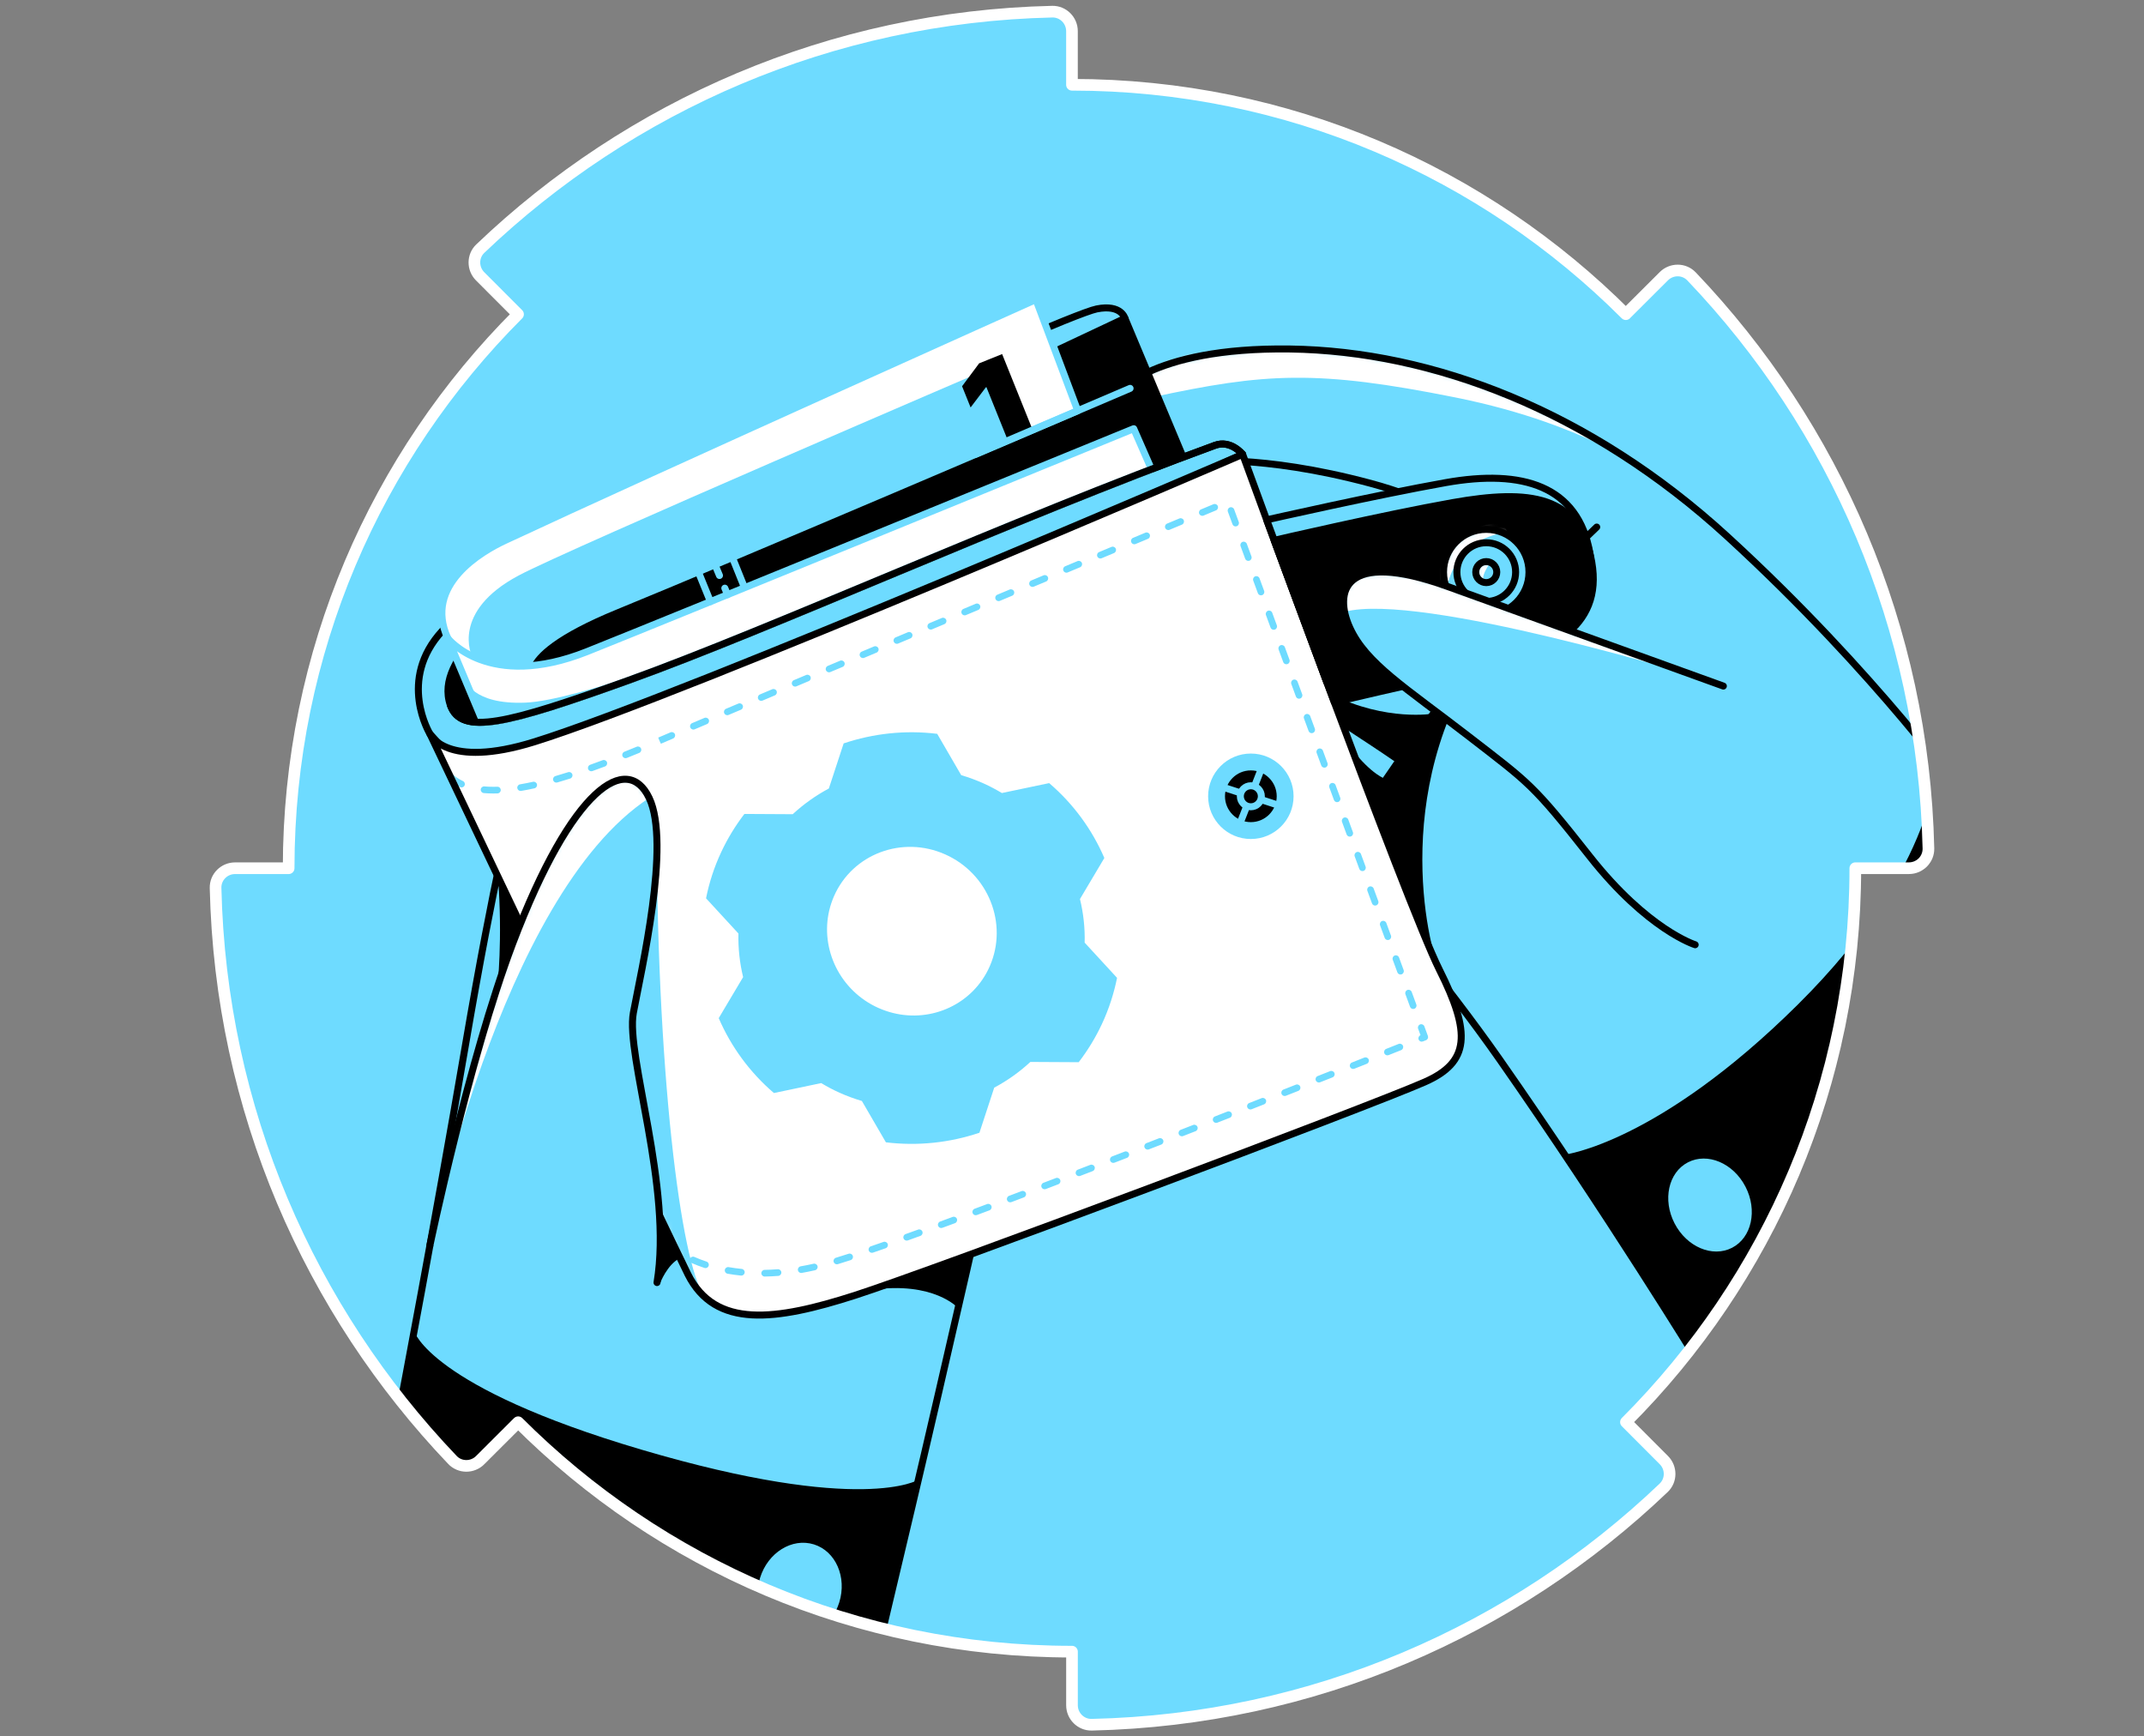 <svg width="368" height="298" viewBox="0 0 368 298" fill="none" xmlns="http://www.w3.org/2000/svg">
<rect x="0" y="0" width="368" height="298" fill="#808080" stroke="none"/>
<path d="M279.06 53.919C254.731 29.597 221.123 14.55 183.995 14.55V5.346C183.995 3.489 182.472 1.962 180.615 2.001C142.576 2.862 108.085 18.177 82.437 42.671C81.094 43.951 81.094 46.1 82.406 47.419L88.916 53.937C64.587 78.269 49.544 111.877 49.544 149.005H40.342C38.482 149.005 36.955 150.528 37.001 152.385C37.859 190.425 53.177 224.915 77.664 250.563C78.948 251.907 81.097 251.907 82.412 250.595L88.937 244.084C113.27 268.41 146.877 283.457 183.999 283.457V292.658C183.999 294.515 185.525 296.038 187.382 295.999C225.425 295.145 259.912 279.823 285.56 255.336C286.907 254.052 286.903 251.903 285.592 250.588L279.081 244.063C303.407 219.731 318.45 186.123 318.45 149.002H327.658C329.515 149.002 331.042 147.475 331 145.615C330.138 107.572 314.824 73.088 290.333 47.433C289.053 46.09 286.903 46.09 285.584 47.405L279.06 53.912V53.919Z" fill="#6EDBFF"/>
<mask id="mask0_7608_3000" style="mask-type:luminance" maskUnits="userSpaceOnUse" x="37" y="2" width="295" height="294">
<path d="M279.06 53.919C254.731 29.597 221.123 14.55 183.995 14.55V5.346C183.995 3.489 182.472 1.962 180.615 2.001C142.576 2.862 108.085 18.177 82.437 42.671C81.094 43.951 81.094 46.1 82.406 47.419L88.916 53.937C64.587 78.269 49.544 111.877 49.544 149.005H40.342C38.482 149.005 36.955 150.528 37.001 152.385C37.859 190.425 53.177 224.915 77.664 250.563C78.948 251.907 81.097 251.907 82.412 250.595L88.937 244.084C113.27 268.41 146.877 283.457 183.999 283.457V292.658C183.999 294.515 185.525 296.038 187.382 295.999C225.425 295.145 259.912 279.823 285.56 255.336C286.907 254.052 286.903 251.903 285.592 250.588L279.081 244.063C303.407 219.731 318.45 186.123 318.45 149.002H327.658C329.515 149.002 331.042 147.475 331 145.615C330.138 107.572 314.824 73.088 290.333 47.433C289.053 46.09 286.903 46.09 285.584 47.405L279.06 53.912V53.919Z" fill="white"/>
</mask>
<g mask="url(#mask0_7608_3000)">
<path d="M68.646 241.429C68.646 241.429 74.72 209.57 79.863 179.529C85.005 149.491 88.002 138.464 88.002 138.464L171.206 194.91C171.206 194.91 161.882 236.062 156.518 258.671L151.154 281.28C151.154 281.28 114.483 274.33 104.976 264.052C95.469 253.775 90.035 248.784 90.035 248.784C90.035 248.784 83.943 256.152 79.859 256.152C75.776 256.152 68.643 241.429 68.643 241.429H68.646Z" fill="#6EDBFF" stroke="black" stroke-width="1.2" stroke-linecap="round" stroke-linejoin="round"/>
<path d="M291.722 234.113C291.722 234.113 275.764 208.075 257.429 181.86C239.093 155.646 204.121 117.276 204.121 117.276L191.22 67.999C191.22 67.999 196.991 59.554 221.44 59.895C245.889 60.236 272.975 70.539 296.502 92.096C322.284 115.718 337.563 137.314 337.563 137.314C337.563 137.314 336.205 153.311 332.129 155.33C328.056 157.348 324.999 155.33 324.999 155.33C324.999 155.33 321.943 179.001 314.472 197.375C307.001 215.749 291.722 234.12 291.722 234.12V234.113Z" fill="#6EDBFF"/>
<mask id="mask1_7608_3000" style="mask-type:luminance" maskUnits="userSpaceOnUse" x="191" y="59" width="147" height="176">
<path d="M291.722 234.113C291.722 234.113 275.764 208.075 257.429 181.86C239.093 155.646 204.121 117.276 204.121 117.276L191.22 67.999C191.22 67.999 196.991 59.554 221.44 59.895C245.889 60.236 272.975 70.539 296.502 92.096C322.284 115.718 337.563 137.314 337.563 137.314C337.563 137.314 336.205 153.311 332.129 155.33C328.056 157.348 324.999 155.33 324.999 155.33C324.999 155.33 321.943 179.001 314.472 197.375C307.001 215.749 291.722 234.12 291.722 234.12V234.113Z" fill="white"/>
</mask>
<g mask="url(#mask1_7608_3000)">
<path d="M197.639 68.206C217.195 63.972 226.023 63.444 249.789 68.206C273.556 72.969 284.273 82.11 284.273 82.11C284.273 82.11 262.656 64.126 232.031 60.655C201.406 57.18 196.974 63.908 196.974 63.908L197.639 68.206Z" fill="white"/>
</g>
<path d="M291.722 234.113C291.722 234.113 275.764 208.075 257.429 181.86C239.093 155.646 204.121 117.276 204.121 117.276L191.22 67.999C191.22 67.999 196.991 59.554 221.44 59.895C245.889 60.236 272.975 70.539 296.502 92.096C322.284 115.718 337.563 137.314 337.563 137.314C337.563 137.314 336.205 153.311 332.129 155.33C328.056 157.348 324.999 155.33 324.999 155.33C324.999 155.33 321.943 179.001 314.472 197.375C307.001 215.749 291.722 234.12 291.722 234.12V234.113Z" stroke="black" stroke-width="1.2" stroke-linecap="round" stroke-linejoin="round"/>
<path d="M274.065 90.453C254.031 109.468 232.927 139.371 230.068 147" stroke="black" stroke-width="1.2" stroke-linecap="round" stroke-linejoin="round"/>
<path d="M205.141 79.247C205.141 79.247 216.206 77.848 235.221 82.941C254.235 88.034 265.3 99.363 265.3 99.363" stroke="black" stroke-width="1.2" stroke-linecap="round" stroke-linejoin="round"/>
<path d="M200.906 105.004C200.906 105.004 230.631 123.906 240.166 130.48" stroke="black" stroke-width="1.2" stroke-linecap="round" stroke-linejoin="round"/>
<path d="M268.572 198.159C268.572 198.159 284.558 196.211 308.531 172.455C332.98 148.228 332.364 130.483 332.364 130.483L337.563 137.314C337.563 137.314 336.652 150.687 333.631 153.824C329.751 157.855 324.999 155.329 324.999 155.329C324.999 155.329 323.441 174.041 315.052 195.912C306.664 217.786 291.722 234.116 291.722 234.116L268.572 198.163V198.159Z" fill="black"/>
<path d="M297.301 214.14C300.662 212.402 301.691 207.711 299.598 203.663C297.505 199.615 293.083 197.742 289.722 199.48C286.36 201.218 285.332 205.909 287.425 209.957C289.518 214.005 293.94 215.878 297.301 214.14Z" fill="#6EDBFF"/>
<path d="M193.087 54.633L202.872 77.978L159.047 137.564L77.812 125.088L75.012 115.155L90.035 99.362L193.087 54.633Z" fill="black" stroke="black" stroke-width="1.2" stroke-linecap="round" stroke-linejoin="round"/>
<path d="M193.087 54.633L88.508 103.868C88.508 103.868 74.309 112.577 77.302 121.015C79.17 126.277 86.943 124.289 107.86 116.77C132.179 108.026 173.563 89.219 208.539 76.43C211.265 75.434 213.287 77.978 213.287 77.978L97.927 130.48L79.339 132.045L73.799 125.96C73.799 125.96 68.132 116.682 75.913 108.268C79.233 104.677 84.372 101.012 85.884 100.027C97.08 92.761 182.004 54.264 188.244 53.019C192.489 52.171 193.084 54.633 193.084 54.633H193.087Z" fill="#6EDBFF" stroke="black" stroke-width="1.2" stroke-linecap="round" stroke-linejoin="round"/>
<path d="M73.802 125.96C73.802 125.96 114.747 212.014 118.06 218.665C122.759 228.095 133.156 226.674 146.74 222.309C160.32 217.941 234.96 189.918 244.545 185.694C252.258 182.296 252.557 177.358 247.049 166.402C241.541 155.446 213.294 77.978 213.294 77.978C213.294 77.978 117.29 119.355 91.737 127.307C76.458 132.063 73.806 125.96 73.806 125.96H73.802Z" fill="white"/>
<mask id="mask2_7608_3000" style="mask-type:luminance" maskUnits="userSpaceOnUse" x="73" y="77" width="178" height="149">
<path d="M73.802 125.96C73.802 125.96 114.747 212.014 118.06 218.665C122.759 228.095 133.156 226.674 146.74 222.309C160.32 217.941 234.96 189.918 244.545 185.694C252.258 182.296 252.557 177.358 247.049 166.402C241.541 155.446 213.294 77.978 213.294 77.978C213.294 77.978 117.29 119.355 91.737 127.307C76.458 132.063 73.806 125.96 73.806 125.96H73.802Z" fill="white"/>
</mask>
<g mask="url(#mask2_7608_3000)">
<path d="M131.25 219.08C130.937 219.08 130.684 218.83 130.677 218.517C130.673 218.201 130.923 217.94 131.24 217.933C131.978 217.923 132.734 217.888 133.494 217.828C133.814 217.803 134.085 218.039 134.11 218.355C134.134 218.672 133.899 218.946 133.582 218.971C132.801 219.031 132.017 219.069 131.257 219.08H131.247H131.25ZM127.247 218.915C127.23 218.915 127.209 218.915 127.188 218.915C126.407 218.834 125.63 218.728 124.877 218.595C124.564 218.538 124.356 218.243 124.413 217.93C124.469 217.617 124.761 217.409 125.077 217.466C125.802 217.592 126.551 217.698 127.304 217.772C127.62 217.803 127.849 218.085 127.817 218.398C127.786 218.693 127.539 218.915 127.247 218.915ZM137.518 218.468C137.244 218.468 137.004 218.271 136.955 217.993C136.899 217.68 137.11 217.385 137.419 217.328C138.151 217.202 138.9 217.05 139.639 216.882C139.945 216.811 140.254 217.005 140.325 217.314C140.395 217.624 140.202 217.93 139.892 218C139.132 218.172 138.369 218.327 137.616 218.457C137.585 218.464 137.55 218.464 137.518 218.464V218.468ZM121.092 217.631C121.032 217.631 120.973 217.62 120.913 217.603C120.153 217.353 119.418 217.068 118.722 216.762C118.433 216.635 118.3 216.294 118.43 216.006C118.556 215.717 118.894 215.587 119.186 215.714C119.847 216.006 120.551 216.277 121.272 216.516C121.571 216.614 121.736 216.938 121.634 217.24C121.553 217.48 121.331 217.634 121.089 217.634L121.092 217.631ZM143.642 216.977C143.395 216.977 143.17 216.818 143.093 216.572C143.001 216.27 143.17 215.95 143.473 215.858C144.137 215.654 144.869 215.426 145.657 215.169C145.959 215.07 146.283 215.236 146.378 215.538C146.476 215.841 146.311 216.161 146.009 216.259C145.214 216.516 144.475 216.752 143.803 216.956C143.747 216.973 143.691 216.98 143.634 216.98L143.642 216.977ZM149.656 215.007C149.417 215.007 149.195 214.856 149.114 214.62C149.012 214.321 149.171 213.994 149.47 213.892C150.166 213.653 150.887 213.403 151.636 213.139C151.935 213.034 152.262 213.192 152.368 213.491C152.473 213.79 152.315 214.117 152.016 214.223C151.263 214.486 150.539 214.736 149.842 214.975C149.783 214.996 149.719 215.007 149.656 215.007ZM155.621 212.911C155.386 212.911 155.168 212.763 155.083 212.531C154.978 212.232 155.132 211.905 155.428 211.799C156.131 211.546 156.852 211.289 157.588 211.022C157.886 210.913 158.214 211.068 158.323 211.367C158.432 211.666 158.277 211.993 157.978 212.102C157.243 212.369 156.522 212.629 155.815 212.883C155.751 212.907 155.685 212.918 155.621 212.918V212.911ZM161.559 210.755C161.326 210.755 161.105 210.61 161.02 210.378C160.911 210.083 161.063 209.752 161.362 209.643L163.514 208.848C163.81 208.739 164.14 208.89 164.249 209.186C164.358 209.481 164.207 209.812 163.912 209.921L161.755 210.716C161.689 210.741 161.625 210.751 161.559 210.751V210.755ZM167.482 208.56C167.249 208.56 167.031 208.416 166.943 208.187C166.834 207.892 166.982 207.561 167.281 207.448L169.43 206.643C169.726 206.534 170.056 206.682 170.169 206.977C170.281 207.272 170.13 207.603 169.835 207.716L167.682 208.521C167.615 208.546 167.548 208.556 167.482 208.556V208.56ZM173.394 206.34C173.162 206.34 172.944 206.2 172.86 205.971C172.747 205.676 172.898 205.345 173.194 205.232L175.339 204.42C175.635 204.307 175.965 204.455 176.078 204.754C176.19 205.05 176.043 205.38 175.744 205.493L173.598 206.305C173.531 206.33 173.464 206.344 173.394 206.344V206.34ZM179.3 204.1C179.068 204.1 178.849 203.959 178.765 203.731C178.652 203.435 178.8 203.104 179.096 202.992L181.238 202.176C181.533 202.063 181.864 202.211 181.976 202.507C182.089 202.802 181.941 203.133 181.646 203.245L179.5 204.065C179.433 204.089 179.363 204.103 179.296 204.103L179.3 204.1ZM185.198 201.845C184.97 201.845 184.751 201.705 184.663 201.476C184.551 201.181 184.699 200.85 184.994 200.737L187.136 199.914C187.432 199.802 187.762 199.949 187.878 200.245C187.994 200.54 187.843 200.871 187.548 200.987L185.406 201.81C185.339 201.835 185.268 201.849 185.202 201.849L185.198 201.845ZM191.09 199.577C190.861 199.577 190.643 199.436 190.555 199.211C190.442 198.915 190.587 198.585 190.882 198.469L193.031 197.639C193.327 197.526 193.657 197.67 193.773 197.966C193.886 198.261 193.742 198.592 193.446 198.708L191.297 199.538C191.23 199.563 191.16 199.577 191.09 199.577ZM196.985 197.294C196.756 197.294 196.538 197.153 196.45 196.928C196.334 196.633 196.482 196.302 196.777 196.186L198.912 195.359C199.207 195.243 199.538 195.391 199.654 195.687C199.77 195.982 199.622 196.313 199.327 196.429L197.192 197.255C197.125 197.283 197.055 197.294 196.985 197.294ZM202.862 195.008C202.633 195.008 202.415 194.871 202.327 194.642C202.211 194.346 202.359 194.016 202.654 193.9L204.793 193.066C205.088 192.95 205.419 193.098 205.535 193.393C205.651 193.689 205.503 194.019 205.208 194.135L203.069 194.969C203.003 194.997 202.932 195.008 202.862 195.008ZM208.743 192.711C208.514 192.711 208.296 192.574 208.208 192.345C208.092 192.05 208.24 191.719 208.532 191.603L210.67 190.766C210.966 190.65 211.296 190.798 211.412 191.089C211.528 191.385 211.381 191.716 211.089 191.832L208.95 192.669C208.883 192.697 208.81 192.707 208.743 192.707V192.711ZM214.624 190.407C214.395 190.407 214.18 190.27 214.089 190.045C213.973 189.749 214.117 189.419 214.413 189.303L216.548 188.462C216.843 188.346 217.174 188.49 217.29 188.786C217.406 189.081 217.262 189.412 216.966 189.528L214.831 190.368C214.761 190.397 214.69 190.407 214.624 190.407ZM220.501 188.096C220.272 188.096 220.058 187.959 219.966 187.734C219.85 187.439 219.995 187.108 220.29 186.992L222.425 186.151C222.72 186.035 223.051 186.179 223.167 186.475C223.283 186.77 223.139 187.101 222.844 187.217L220.709 188.058C220.638 188.086 220.568 188.096 220.498 188.096H220.501ZM226.378 185.778C226.15 185.778 225.935 185.641 225.844 185.416C225.728 185.121 225.872 184.79 226.167 184.674L228.302 183.83C228.598 183.714 228.928 183.858 229.044 184.153C229.161 184.449 229.016 184.779 228.721 184.896L226.586 185.74C226.516 185.768 226.445 185.778 226.375 185.778H226.378ZM232.256 183.453C232.027 183.453 231.813 183.316 231.721 183.091C231.605 182.796 231.749 182.465 232.041 182.349L234.176 181.501C234.472 181.385 234.802 181.53 234.922 181.821C235.038 182.117 234.894 182.448 234.602 182.567L232.463 183.415C232.393 183.443 232.323 183.457 232.252 183.457L232.256 183.453ZM238.137 181.118C237.908 181.118 237.693 180.981 237.606 180.756C237.489 180.46 237.634 180.13 237.926 180.01L240.064 179.159C240.36 179.043 240.69 179.187 240.81 179.479C240.926 179.774 240.785 180.105 240.49 180.225L238.351 181.076C238.281 181.104 238.211 181.118 238.14 181.118H238.137ZM244.028 178.772C243.799 178.772 243.585 178.635 243.497 178.41C243.381 178.114 243.522 177.784 243.817 177.664H243.821L243.409 176.546C243.3 176.25 243.451 175.919 243.75 175.81C244.049 175.701 244.376 175.853 244.485 176.152L245.087 177.791C245.192 178.083 245.052 178.406 244.763 178.519L244.239 178.726C244.169 178.754 244.098 178.768 244.028 178.768V178.772ZM242.561 173.162C242.329 173.162 242.108 173.018 242.023 172.786L241.232 170.633C241.123 170.338 241.274 170.007 241.573 169.898C241.868 169.789 242.199 169.94 242.308 170.239L243.1 172.392C243.209 172.687 243.057 173.018 242.758 173.127C242.692 173.151 242.625 173.162 242.561 173.162ZM240.384 167.246C240.152 167.246 239.93 167.102 239.846 166.87L239.055 164.717C238.946 164.421 239.097 164.091 239.396 163.982C239.691 163.873 240.022 164.024 240.131 164.323L240.922 166.476C241.031 166.771 240.88 167.102 240.581 167.211C240.514 167.235 240.448 167.246 240.384 167.246ZM238.207 161.33C237.975 161.33 237.753 161.186 237.669 160.953L236.877 158.801C236.768 158.505 236.92 158.175 237.219 158.066C237.514 157.957 237.845 158.108 237.954 158.407L238.745 160.56C238.854 160.855 238.703 161.186 238.404 161.295C238.337 161.319 238.27 161.33 238.207 161.33ZM236.03 155.414C235.798 155.414 235.576 155.27 235.492 155.037L234.7 152.885C234.591 152.589 234.742 152.259 235.041 152.15C235.337 152.041 235.668 152.192 235.777 152.491L236.568 154.643C236.677 154.939 236.526 155.27 236.227 155.379C236.16 155.403 236.093 155.414 236.03 155.414ZM233.853 149.498C233.62 149.498 233.399 149.353 233.314 149.121L232.523 146.969C232.414 146.673 232.565 146.343 232.864 146.234C233.16 146.125 233.49 146.276 233.599 146.575L234.391 148.727C234.5 149.023 234.349 149.353 234.05 149.463C233.983 149.487 233.916 149.498 233.853 149.498ZM231.675 143.582C231.443 143.582 231.222 143.437 231.137 143.205L230.346 141.053C230.237 140.757 230.388 140.427 230.687 140.318C230.983 140.209 231.313 140.36 231.422 140.659L232.214 142.811C232.323 143.107 232.171 143.437 231.872 143.546C231.806 143.571 231.739 143.582 231.675 143.582ZM229.498 137.666C229.266 137.666 229.045 137.521 228.96 137.289L228.169 135.137C228.06 134.841 228.211 134.511 228.51 134.402C228.805 134.292 229.136 134.444 229.245 134.743L230.036 136.895C230.145 137.191 229.994 137.521 229.695 137.63C229.628 137.655 229.562 137.666 229.498 137.666ZM84.671 136.178C84.105 136.178 83.556 136.153 83.035 136.107C82.719 136.079 82.487 135.801 82.515 135.485C82.543 135.172 82.817 134.94 83.137 134.964C83.626 135.007 84.129 135.035 84.681 135.031C84.903 135.031 85.128 135.028 85.357 135.021C85.684 135.003 85.937 135.26 85.948 135.576C85.958 135.893 85.708 136.157 85.392 136.167C85.146 136.174 84.906 136.174 84.671 136.178ZM89.359 135.745C89.085 135.745 88.842 135.548 88.793 135.267C88.74 134.954 88.951 134.658 89.264 134.606C89.971 134.486 90.717 134.342 91.484 134.173C91.79 134.103 92.099 134.3 92.166 134.609C92.233 134.919 92.04 135.225 91.73 135.291C90.946 135.464 90.179 135.615 89.451 135.735C89.419 135.742 89.388 135.742 89.356 135.742L89.359 135.745ZM79.216 135.137C79.135 135.137 79.05 135.119 78.973 135.084C78.213 134.729 77.524 134.275 76.926 133.74C76.69 133.529 76.669 133.167 76.88 132.931C77.091 132.696 77.453 132.675 77.689 132.886C78.206 133.346 78.8 133.737 79.462 134.046C79.747 134.18 79.873 134.521 79.736 134.81C79.638 135.017 79.434 135.14 79.216 135.14V135.137ZM95.493 134.31C95.244 134.31 95.015 134.145 94.945 133.895C94.857 133.593 95.033 133.272 95.339 133.185C96.049 132.981 96.774 132.759 97.516 132.523C97.818 132.425 98.138 132.594 98.237 132.896C98.332 133.199 98.167 133.519 97.864 133.617C97.112 133.856 96.373 134.078 95.655 134.285C95.603 134.3 95.55 134.307 95.497 134.307L95.493 134.31ZM101.487 132.362C101.251 132.362 101.03 132.214 100.949 131.982C100.843 131.683 100.998 131.356 101.297 131.25C101.997 131 102.711 130.74 103.439 130.466C103.734 130.357 104.065 130.504 104.178 130.8C104.29 131.095 104.139 131.426 103.844 131.538C103.108 131.813 102.391 132.077 101.684 132.33C101.621 132.351 101.554 132.365 101.49 132.365L101.487 132.362ZM227.321 131.746C227.089 131.746 226.867 131.602 226.783 131.37L225.992 129.217C225.882 128.922 226.034 128.591 226.333 128.482C226.632 128.373 226.959 128.524 227.068 128.823L227.859 130.976C227.968 131.271 227.817 131.602 227.518 131.711C227.451 131.735 227.384 131.746 227.321 131.746ZM107.375 130.121C107.146 130.121 106.932 129.984 106.844 129.762C106.728 129.467 106.868 129.136 107.164 129.017C107.86 128.739 108.564 128.45 109.281 128.155C109.573 128.032 109.907 128.172 110.03 128.464C110.15 128.756 110.013 129.09 109.721 129.214C109 129.513 108.293 129.801 107.593 130.079C107.523 130.107 107.452 130.121 107.378 130.121H107.375ZM113.435 127.641L113.192 127.121L112.981 126.586L115.085 125.686C115.373 125.563 115.711 125.696 115.837 125.988C115.961 126.28 115.827 126.614 115.535 126.741L113.435 127.641ZM225.144 125.826C224.912 125.826 224.69 125.682 224.606 125.45L223.814 123.297C223.705 123.002 223.857 122.671 224.155 122.562C224.454 122.453 224.782 122.605 224.891 122.904L225.682 125.056C225.791 125.352 225.64 125.682 225.341 125.791C225.274 125.816 225.207 125.826 225.144 125.826ZM119.014 125.207C118.792 125.207 118.577 125.077 118.486 124.859C118.363 124.567 118.496 124.233 118.788 124.106L120.906 123.21C121.198 123.086 121.535 123.22 121.659 123.512C121.782 123.804 121.648 124.138 121.356 124.265L119.242 125.162C119.168 125.193 119.094 125.207 119.017 125.207H119.014ZM124.835 122.742C124.613 122.742 124.398 122.612 124.307 122.39C124.184 122.098 124.321 121.764 124.613 121.641L126.73 120.747C127.022 120.624 127.36 120.762 127.48 121.053C127.603 121.345 127.466 121.68 127.174 121.803L125.06 122.696C124.986 122.728 124.912 122.742 124.838 122.742H124.835ZM130.656 120.283C130.431 120.283 130.22 120.153 130.128 119.931C130.005 119.64 130.142 119.305 130.434 119.182L132.548 118.289C132.84 118.166 133.174 118.303 133.297 118.595C133.42 118.887 133.283 119.221 132.991 119.344L130.877 120.237C130.803 120.269 130.73 120.283 130.656 120.283ZM222.97 119.914C222.738 119.914 222.516 119.77 222.432 119.538L221.641 117.385C221.532 117.089 221.683 116.759 221.982 116.65C222.281 116.541 222.608 116.692 222.717 116.991L223.508 119.144C223.617 119.439 223.466 119.77 223.167 119.879C223.1 119.903 223.033 119.914 222.97 119.914ZM136.477 117.832C136.252 117.832 136.041 117.702 135.949 117.48C135.826 117.188 135.963 116.854 136.255 116.731L138.369 115.841C138.661 115.718 138.995 115.855 139.118 116.147C139.241 116.439 139.104 116.773 138.812 116.896L136.698 117.786C136.625 117.818 136.551 117.832 136.477 117.832ZM142.298 115.384C142.073 115.384 141.862 115.25 141.77 115.032C141.647 114.74 141.784 114.406 142.076 114.283L144.194 113.393C144.486 113.27 144.82 113.407 144.943 113.699C145.066 113.991 144.929 114.325 144.637 114.448L142.519 115.338C142.446 115.37 142.372 115.384 142.298 115.384ZM220.793 114.001C220.561 114.001 220.339 113.857 220.255 113.625L219.463 111.472C219.354 111.177 219.506 110.846 219.805 110.737C220.104 110.628 220.431 110.78 220.54 111.078L221.331 113.231C221.44 113.526 221.289 113.857 220.99 113.966C220.923 113.991 220.856 114.001 220.793 114.001ZM148.119 112.936C147.894 112.936 147.683 112.802 147.591 112.584C147.468 112.292 147.605 111.958 147.897 111.835L150.015 110.945C150.307 110.822 150.641 110.959 150.764 111.251C150.887 111.543 150.75 111.877 150.458 112L148.344 112.89C148.27 112.922 148.196 112.936 148.123 112.936H148.119ZM153.94 110.491C153.715 110.491 153.504 110.357 153.413 110.139C153.289 109.847 153.427 109.513 153.719 109.39L155.829 108.504C156.121 108.381 156.455 108.518 156.578 108.81C156.701 109.102 156.564 109.436 156.272 109.559L154.162 110.445C154.088 110.477 154.014 110.491 153.94 110.491ZM218.619 108.085C218.387 108.085 218.166 107.941 218.081 107.709L217.29 105.556C217.181 105.261 217.332 104.93 217.631 104.821C217.926 104.712 218.257 104.863 218.366 105.162L219.157 107.315C219.266 107.61 219.115 107.941 218.816 108.05C218.749 108.075 218.683 108.085 218.619 108.085ZM159.758 108.047C159.533 108.047 159.322 107.913 159.23 107.695C159.107 107.403 159.244 107.069 159.536 106.946L161.653 106.059C161.945 105.936 162.28 106.073 162.403 106.365C162.526 106.657 162.389 106.991 162.097 107.115L159.979 108.004C159.905 108.036 159.832 108.05 159.758 108.05V108.047ZM165.579 105.606C165.354 105.606 165.143 105.472 165.051 105.254C164.928 104.962 165.065 104.628 165.357 104.505L167.475 103.618C167.767 103.495 168.101 103.632 168.224 103.924C168.347 104.216 168.21 104.55 167.918 104.674L165.8 105.56C165.726 105.592 165.653 105.606 165.579 105.606ZM171.4 103.165C171.175 103.165 170.964 103.031 170.872 102.813C170.749 102.521 170.886 102.187 171.178 102.064L173.296 101.177C173.588 101.054 173.922 101.191 174.045 101.483C174.168 101.775 174.031 102.109 173.739 102.233L171.621 103.119C171.548 103.151 171.474 103.165 171.4 103.165ZM216.439 102.173C216.206 102.173 215.985 102.029 215.9 101.796L215.109 99.644C215 99.348 215.151 99.018 215.45 98.909C215.746 98.8 216.076 98.951 216.185 99.25L216.977 101.402C217.086 101.698 216.935 102.029 216.636 102.138C216.569 102.162 216.502 102.173 216.439 102.173ZM177.221 100.727C176.996 100.727 176.785 100.593 176.693 100.375C176.57 100.083 176.707 99.749 176.999 99.626L179.117 98.74C179.409 98.617 179.743 98.754 179.866 99.046C179.989 99.338 179.852 99.672 179.56 99.795L177.443 100.681C177.369 100.713 177.295 100.727 177.221 100.727ZM183.046 98.286C182.82 98.286 182.609 98.153 182.518 97.934C182.395 97.642 182.532 97.308 182.824 97.185L184.941 96.299C185.233 96.176 185.567 96.313 185.691 96.605C185.814 96.897 185.676 97.231 185.385 97.354L183.267 98.24C183.193 98.272 183.119 98.286 183.046 98.286ZM214.261 96.26C214.029 96.26 213.808 96.116 213.723 95.884L212.932 93.731C212.823 93.436 212.974 93.105 213.273 92.996C213.568 92.887 213.899 93.038 214.008 93.337L214.8 95.49C214.909 95.785 214.757 96.116 214.458 96.225C214.392 96.25 214.325 96.26 214.261 96.26ZM188.87 95.849C188.645 95.849 188.434 95.715 188.343 95.497C188.219 95.205 188.357 94.871 188.649 94.748L190.766 93.861C191.058 93.738 191.392 93.876 191.515 94.167C191.638 94.459 191.501 94.793 191.209 94.917L189.092 95.803C189.018 95.835 188.944 95.849 188.87 95.849ZM194.698 93.408C194.473 93.408 194.262 93.274 194.171 93.056C194.048 92.764 194.185 92.43 194.477 92.307L196.594 91.42C196.886 91.297 197.22 91.434 197.343 91.726C197.466 92.018 197.329 92.353 197.037 92.476L194.92 93.362C194.846 93.394 194.772 93.408 194.698 93.408ZM200.53 90.967C200.305 90.967 200.094 90.833 200.002 90.615C199.879 90.323 200.016 89.989 200.308 89.866L202.429 88.979C202.721 88.856 203.055 88.993 203.178 89.285C203.302 89.577 203.164 89.912 202.872 90.035L200.752 90.921C200.678 90.953 200.604 90.967 200.53 90.967ZM212.084 90.344C211.852 90.344 211.63 90.2 211.546 89.968L210.755 87.815C210.646 87.52 210.797 87.189 211.096 87.08C211.391 86.971 211.722 87.122 211.831 87.421L212.622 89.574C212.731 89.869 212.58 90.2 212.281 90.309C212.214 90.334 212.148 90.344 212.084 90.344ZM206.365 88.526C206.14 88.526 205.929 88.392 205.838 88.174C205.714 87.882 205.852 87.548 206.144 87.425L208.271 86.535C208.563 86.412 208.898 86.549 209.021 86.841C209.144 87.133 209.007 87.467 208.715 87.59L206.587 88.48C206.513 88.512 206.439 88.526 206.365 88.526Z" fill="#6EDBFF"/>
<path d="M112.742 147.001C113.136 190.45 117.684 221.233 121.662 223.174C125.64 225.119 120.955 224.715 117.075 216.646L113.196 208.578C113.196 208.578 103.407 181.618 105.317 175.251C107.227 168.885 112.746 146.997 112.746 146.997L112.742 147.001Z" fill="#6EDBFF"/>
</g>
<path d="M73.802 125.96C73.802 125.96 114.747 212.014 118.06 218.665C122.759 228.095 133.156 226.674 146.74 222.309C160.32 217.941 234.96 189.918 244.545 185.694C252.258 182.296 252.557 177.358 247.049 166.402C241.541 155.446 213.294 77.978 213.294 77.978C213.294 77.978 117.29 119.355 91.737 127.307C76.458 132.063 73.806 125.96 73.806 125.96H73.802Z" stroke="black" stroke-width="1.2" stroke-linecap="round" stroke-linejoin="round"/>
<path d="M184.983 70.489L177.808 51.408C177.808 51.408 112.499 80.689 86.665 92.764C82.701 94.617 72.624 100.386 76.869 109.552C81.115 118.718 91.227 117.74 91.227 117.74C91.227 117.74 84.608 112.64 105.658 104.033C126.709 95.423 184.987 70.485 184.987 70.485L184.983 70.489Z" fill="white" stroke="#6EDBFF" stroke-width="1.2" stroke-linecap="round" stroke-linejoin="round"/>
<path d="M197.639 80.524C165.181 92.975 129.776 108.88 107.86 116.766C95.381 121.254 87.583 123.772 82.923 123.955L82.912 123.948L76.866 109.548C76.866 109.548 83.855 118.553 100.734 111.842C113.755 106.664 194.593 73.574 194.593 73.574L197.639 80.524Z" fill="white" stroke="#6EDBFF" stroke-width="1.2" stroke-linecap="round" stroke-linejoin="round"/>
<path d="M119.861 98.135L121.943 103.252" stroke="#6EDBFF" stroke-width="1.2" stroke-linecap="round" stroke-linejoin="round"/>
<path d="M125.707 95.676L127.726 100.692" stroke="#6EDBFF" stroke-width="1.2" stroke-linecap="round" stroke-linejoin="round"/>
<path d="M122.728 96.932L123.494 98.768" stroke="#6EDBFF" stroke-width="1.2" stroke-linecap="round" stroke-linejoin="round"/>
<path d="M124.409 100.942L124.877 102.057" stroke="#6EDBFF" stroke-width="1.2" stroke-linecap="round" stroke-linejoin="round"/>
<path d="M81.002 112.594C81.002 112.594 77.302 105.004 89.015 98.768C97.558 94.22 170.844 62.783 170.844 62.783L176.152 74.263L99.834 106.664C99.834 106.664 94.766 108.958 92.866 111.131C90.967 113.301 90.474 114.297 90.474 114.297C90.474 114.297 87.615 114.49 85.005 113.934C82.395 113.379 81.002 112.601 81.002 112.601V112.594Z" fill="#6EDBFF"/>
<path d="M79.859 116.678C79.859 116.678 81.037 120.969 90.203 120.586C99.37 120.203 124.873 110.21 124.873 110.21C124.873 110.21 94.491 121.775 90.035 122.791C85.578 123.808 82.912 123.948 82.912 123.948L79.859 116.675V116.678Z" fill="#6EDBFF"/>
<path d="M77.302 121.011C79.17 126.273 86.943 124.286 107.86 116.766C132.179 108.022 173.563 89.215 208.539 76.426C211.265 75.431 213.287 77.974 213.287 77.974" stroke="black" stroke-width="1.2" stroke-linecap="round" stroke-linejoin="round"/>
<path d="M172.005 60.76L177.281 73.873L173.018 75.652L169.307 66.434L169.216 66.472L166.595 69.926L165.132 66.289L168.062 62.354L172.008 60.764L172.005 60.76Z" fill="black"/>
<path d="M167.439 77.978L193.97 66.652" stroke="#6EDBFF" stroke-width="1.2" stroke-linecap="round" stroke-linejoin="round"/>
<path d="M214.697 143.99C218.748 143.99 222.031 140.706 222.031 136.656C222.031 132.606 218.748 129.323 214.697 129.323C210.647 129.323 207.364 132.606 207.364 136.656C207.364 140.706 210.647 143.99 214.697 143.99Z" fill="#6EDBFF"/>
<path d="M214.697 141.696C217.481 141.696 219.738 139.44 219.738 136.656C219.738 133.872 217.481 131.616 214.697 131.616C211.914 131.616 209.657 133.872 209.657 136.656C209.657 139.44 211.914 141.696 214.697 141.696Z" fill="black" stroke="#6EDBFF" stroke-width="1.2" stroke-linecap="round" stroke-linejoin="round"/>
<path d="M216.259 132.555L212.823 141.334" stroke="#6EDBFF" stroke-width="1.2" stroke-linecap="round" stroke-linejoin="round"/>
<path d="M209.903 135.095L219.492 138.218" stroke="#6EDBFF" stroke-width="1.2" stroke-linecap="round" stroke-linejoin="round"/>
<path d="M214.697 138.46C215.694 138.46 216.502 137.652 216.502 136.656C216.502 135.659 215.694 134.852 214.697 134.852C213.701 134.852 212.893 135.659 212.893 136.656C212.893 137.652 213.701 138.46 214.697 138.46Z" fill="black" stroke="#6EDBFF" stroke-width="1.2" stroke-linecap="round" stroke-linejoin="round"/>
<path d="M176.859 182.25L185.149 182.296C186.686 180.291 188.036 178.097 189.144 175.722C190.347 173.141 191.195 170.489 191.733 167.819L186.172 161.776C186.239 159.24 185.958 156.729 185.367 154.292L189.552 147.25C187.456 142.382 184.245 137.961 180.08 134.398L171.966 136.1C170.964 135.502 169.919 134.943 168.822 134.451C167.559 133.881 166.275 133.413 164.981 133.03L160.862 125.939C155.386 125.267 149.902 125.868 144.806 127.581L142.266 135.323C140.029 136.515 137.943 137.996 136.062 139.734L127.771 139.688C126.234 141.693 124.884 143.887 123.776 146.265C122.569 148.843 121.722 151.499 121.187 154.168L126.748 160.211C126.685 162.744 126.963 165.258 127.55 167.692L123.364 174.734C125.461 179.602 128.672 184.016 132.836 187.586L140.951 185.88C141.957 186.482 142.998 187.041 144.095 187.53C145.358 188.1 146.642 188.567 147.936 188.951L152.058 196.045C157.531 196.713 163.018 196.116 168.111 194.403L170.651 186.661C172.891 185.472 174.973 183.988 176.855 182.25H176.859ZM150.774 172.986C144.187 170.038 140.761 162.902 142.333 156.24C142.53 155.424 142.797 154.615 143.142 153.82C146.315 146.55 154.876 143.332 162.262 146.642C169.652 149.948 173.07 158.53 169.894 165.804C169.536 166.63 169.106 167.4 168.618 168.114C164.798 173.721 157.324 175.916 150.774 172.982V172.986Z" fill="#6EDBFF"/>
<path d="M73.802 213.685C73.802 213.685 80.45 181.86 87.998 161.931C98.223 134.943 107.691 129.108 111.427 136.945C115.162 144.778 110.069 166.511 108.711 173.813C107.354 181.111 115.475 203.766 112.77 220.111" fill="#6EDBFF"/>
<mask id="mask3_7608_3000" style="mask-type:luminance" maskUnits="userSpaceOnUse" x="73" y="133" width="41" height="88">
<path d="M73.802 213.685C73.802 213.685 80.45 181.86 87.998 161.931C98.223 134.943 107.691 129.108 111.427 136.945C115.162 144.778 110.069 166.511 108.711 173.813C107.354 181.111 115.475 203.766 112.77 220.111" fill="white"/>
</mask>
<g mask="url(#mask3_7608_3000)">
<path d="M111.427 136.945C85.68 153.789 73.51 215.278 73.51 215.278C73.51 215.278 79.37 179.212 90.9 154.781C102.429 130.346 106.759 133.403 109.65 134.567C110.762 135.014 111.427 136.945 111.427 136.945Z" fill="white"/>
</g>
<path d="M73.802 213.685C73.802 213.685 80.45 181.86 87.998 161.931C98.223 134.943 107.691 129.108 111.427 136.945C115.162 144.778 110.069 166.511 108.711 173.813C107.354 181.111 115.475 203.766 112.77 220.111" stroke="black" stroke-width="1.2" stroke-linecap="round" stroke-linejoin="round"/>
<path d="M71.087 228.45C71.087 228.45 73.736 238.052 110.069 248.78C148.013 259.986 157.63 253.957 157.63 253.957L151.154 281.276C151.154 281.276 126.09 277.207 113.326 269.736C100.562 262.262 90.038 248.784 90.038 248.784C90.038 248.784 82.852 257.939 79.863 256.152C76.873 254.369 68.646 241.429 68.646 241.429L71.087 228.45Z" fill="black"/>
<path d="M116.713 215.9C114.497 217.05 113.326 220.167 113.326 220.167C113.045 216.453 113.097 212.833 113.558 209.33L116.717 215.9H116.713Z" fill="black"/>
<path d="M149.529 221.377C160.324 219.819 164.457 224.497 164.457 224.497L166.567 215.281L149.529 221.377Z" fill="black"/>
<path d="M85.473 150.476C86.313 161.238 85.374 169.413 85.374 169.413L89.134 159.016L85.473 150.476Z" fill="black"/>
<path d="M256.908 108.852C237.817 133.737 245.287 162.649 247.046 166.402C248.801 170.155 235.221 137.564 235.221 137.564L256.912 108.849L256.908 108.852Z" fill="black"/>
<path d="M228.51 119.172C237.992 123.878 246.026 122.471 246.026 122.471L240.17 130.48L230.377 123.966L228.51 119.172Z" fill="black"/>
<path d="M232.031 128.549C235.446 132.981 237.817 133.695 237.817 133.695L235.221 136.969L232.031 128.549Z" fill="black"/>
<path d="M144.051 275.008C145.397 270.672 143.446 266.213 139.693 265.047C135.94 263.882 131.806 266.452 130.46 270.788C129.114 275.123 131.065 279.582 134.818 280.748C138.571 281.913 142.704 279.343 144.051 275.008Z" fill="#6EDBFF"/>
<path d="M217.409 89.219C217.409 89.219 236.413 84.91 248.157 82.824C261.389 80.475 270.858 83.401 272.887 94.91C274.906 106.358 264.393 108.937 252.072 111.592C240.651 114.054 227.733 117.083 227.733 117.083L217.413 89.219H217.409Z" fill="#6EDBFF" stroke="black" stroke-width="1.2" stroke-linecap="round" stroke-linejoin="round"/>
<path d="M218.707 92.729C218.707 92.729 237.574 88.346 249.318 86.26C262.55 83.911 271.181 84.942 273.211 96.45C275.23 107.899 265.554 112.373 253.233 115.028C241.812 117.49 229.034 120.519 229.034 120.519L218.707 92.729Z" fill="black" stroke="black" stroke-width="1.2" stroke-linecap="round" stroke-linejoin="round"/>
<path d="M255.104 105.518C259.154 105.518 262.437 102.234 262.437 98.184C262.437 94.134 259.154 90.851 255.104 90.851C251.054 90.851 247.77 94.134 247.77 98.184C247.77 102.234 251.054 105.518 255.104 105.518Z" fill="#6EDBFF"/>
<mask id="mask4_7608_3000" style="mask-type:luminance" maskUnits="userSpaceOnUse" x="247" y="90" width="16" height="16">
<path d="M255.104 105.518C259.154 105.518 262.437 102.234 262.437 98.184C262.437 94.134 259.154 90.851 255.104 90.851C251.054 90.851 247.77 94.134 247.77 98.184C247.77 102.234 251.054 105.518 255.104 105.518Z" fill="white"/>
</mask>
<g mask="url(#mask4_7608_3000)">
<path d="M258.713 91.375C249.536 92.444 248.432 100.639 248.432 100.639L247.341 100.259C247.341 100.259 245.773 94.273 252.068 91.22C258.364 88.163 258.713 91.378 258.713 91.378V91.375Z" fill="white"/>
</g>
<path d="M255.104 105.518C259.154 105.518 262.437 102.234 262.437 98.184C262.437 94.134 259.154 90.851 255.104 90.851C251.054 90.851 247.77 94.134 247.77 98.184C247.77 102.234 251.054 105.518 255.104 105.518Z" stroke="black" stroke-width="1.2" stroke-linecap="round" stroke-linejoin="round"/>
<path d="M255.104 103.225C257.888 103.225 260.144 100.968 260.144 98.184C260.144 95.401 257.888 93.144 255.104 93.144C252.32 93.144 250.064 95.401 250.064 98.184C250.064 100.968 252.32 103.225 255.104 103.225Z" fill="#6EDBFF" stroke="black" stroke-width="1.2" stroke-linecap="round" stroke-linejoin="round"/>
<path d="M255.104 99.989C256.1 99.989 256.908 99.181 256.908 98.184C256.908 97.188 256.1 96.38 255.104 96.38C254.107 96.38 253.3 97.188 253.3 98.184C253.3 99.181 254.107 99.989 255.104 99.989Z" fill="#6EDBFF"/>
<mask id="mask5_7608_3000" style="mask-type:luminance" maskUnits="userSpaceOnUse" x="253" y="96" width="4" height="4">
<path d="M255.104 99.989C256.1 99.989 256.908 99.181 256.908 98.184C256.908 97.188 256.1 96.38 255.104 96.38C254.107 96.38 253.3 97.188 253.3 98.184C253.3 99.181 254.107 99.989 255.104 99.989Z" fill="white"/>
</mask>
<g mask="url(#mask5_7608_3000)">
<path d="M255.688 96.735C254.119 98.986 254.668 99.577 254.668 99.577C254.668 99.577 252.332 99.577 253.479 97.396C254.291 95.849 255.684 96.739 255.684 96.739L255.688 96.735Z" fill="white"/>
</g>
<path d="M255.104 99.989C256.1 99.989 256.908 99.181 256.908 98.184C256.908 97.188 256.1 96.38 255.104 96.38C254.107 96.38 253.3 97.188 253.3 98.184C253.3 99.181 254.107 99.989 255.104 99.989Z" stroke="black" stroke-width="1.2" stroke-linecap="round" stroke-linejoin="round"/>
<path d="M295.799 117.744C295.799 117.744 267.253 107.42 248.432 100.639C230.522 94.189 228.9 101.659 231.704 107.769C234.503 113.882 241.225 117.976 252.069 126.357C262.561 134.472 263.071 134.553 272.88 146.997C282.831 159.624 290.963 162.135 290.963 162.135" fill="#6EDBFF"/>
<mask id="mask6_7608_3000" style="mask-type:luminance" maskUnits="userSpaceOnUse" x="230" y="98" width="66" height="65">
<path d="M295.799 117.744C295.799 117.744 267.253 107.42 248.432 100.639C230.522 94.189 228.9 101.659 231.704 107.769C234.503 113.882 241.225 117.976 252.069 126.357C262.561 134.472 263.071 134.553 272.88 146.997C282.831 159.624 290.963 162.135 290.963 162.135" fill="white"/>
</mask>
<g mask="url(#mask6_7608_3000)">
<path d="M230.786 105.004C243.719 101.533 291.807 116.302 291.807 116.302C291.807 116.302 247.528 100.076 243.012 98.768C238.499 97.46 235.108 97.323 232.474 99.362C229.839 101.403 230.786 105.004 230.786 105.004Z" fill="white"/>
</g>
<path d="M295.799 117.744C295.799 117.744 267.253 107.42 248.432 100.639C230.522 94.189 228.9 101.659 231.704 107.769C234.503 113.882 241.225 117.976 252.069 126.357C262.561 134.472 263.071 134.553 272.88 146.997C282.831 159.624 290.963 162.135 290.963 162.135" stroke="black" stroke-width="1.2" stroke-linecap="round" stroke-linejoin="round"/>
</g>
<path d="M279.06 53.919C254.731 29.597 221.123 14.55 183.995 14.55V5.346C183.995 3.489 182.472 1.962 180.615 2.001C142.576 2.862 108.085 18.177 82.437 42.671C81.094 43.951 81.094 46.1 82.406 47.419L88.916 53.937C64.587 78.269 49.544 111.877 49.544 149.005H40.342C38.482 149.005 36.955 150.528 37.001 152.385C37.859 190.425 53.177 224.915 77.664 250.563C78.948 251.907 81.097 251.907 82.412 250.595L88.937 244.084C113.27 268.41 146.877 283.457 183.999 283.457V292.658C183.999 294.515 185.525 296.038 187.382 295.999C225.425 295.145 259.912 279.823 285.56 255.336C286.907 254.052 286.903 251.903 285.592 250.588L279.081 244.063C303.407 219.731 318.45 186.123 318.45 149.002H327.658C329.515 149.002 331.042 147.475 331 145.615C330.138 107.572 314.824 73.088 290.333 47.433C289.053 46.09 286.903 46.09 285.584 47.405L279.06 53.912V53.919Z" stroke="white" stroke-width="2" stroke-linecap="round" stroke-linejoin="round"/>
</svg>
